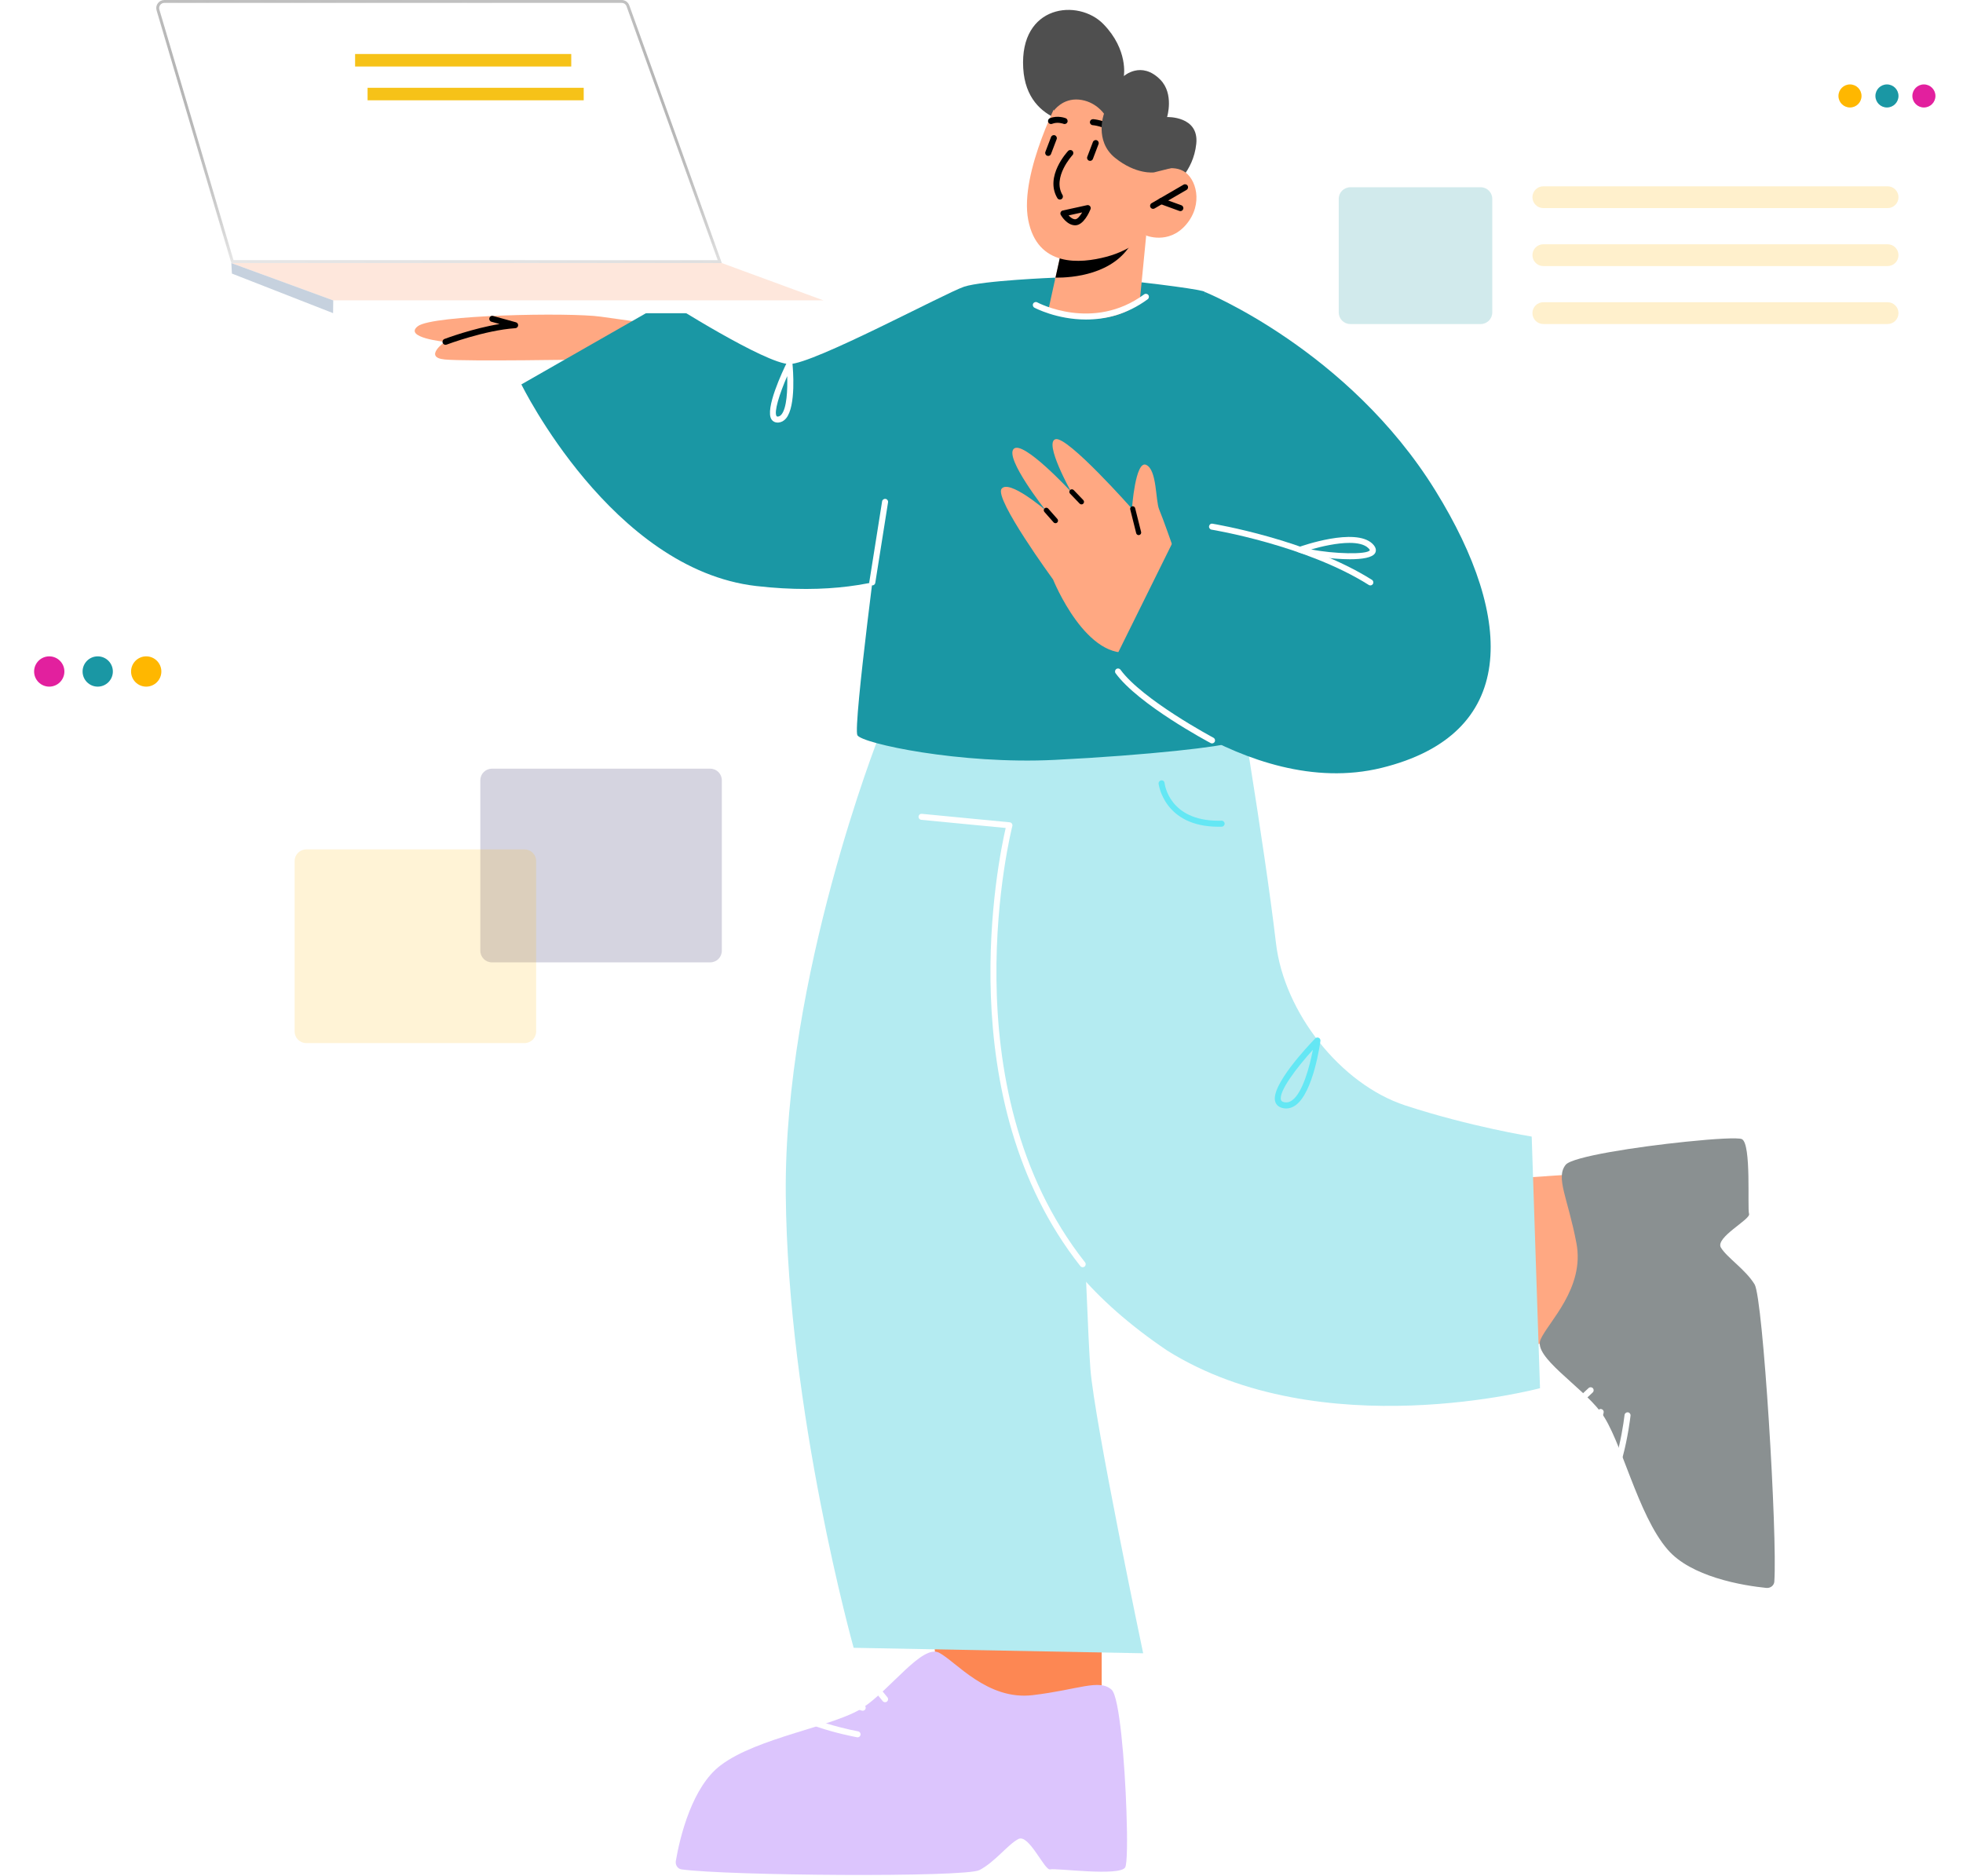 <svg width="678" height="648" viewBox="0 0 678 648" fill="none" xmlns="http://www.w3.org/2000/svg">
<path d="M307.753 228.887V373.191C307.753 377.583 303.681 381.156 298.648 381.156H9.072C4.072 381.156 1.21482e-05 377.583 1.21482e-05 373.191V228.887C1.21482e-05 224.495 4.072 220.922 9.072 220.922H298.648C303.681 220.922 307.753 224.495 307.753 228.887Z" fill="white" fill-opacity="0.6"/>
<path d="M307.753 231.591V242.9H1.21482e-05V231.591C1.21482e-05 225.709 4.072 220.922 9.072 220.922H298.648C303.681 220.922 307.753 225.709 307.753 231.591Z" fill="white"/>
<path d="M50.499 237.137C47.612 237.137 45.271 234.796 45.271 231.909C45.271 229.021 47.612 226.68 50.499 226.68C53.387 226.68 55.728 229.021 55.728 231.909C55.728 234.796 53.387 237.137 50.499 237.137Z" fill="#FFB700"/>
<path d="M33.752 237.137C30.864 237.137 28.524 234.796 28.524 231.909C28.524 229.021 30.864 226.68 33.752 226.68C36.639 226.68 38.98 229.021 38.98 231.909C38.98 234.796 36.639 237.137 33.752 237.137Z" fill="#1A97A4"/>
<path d="M17.009 237.137C14.122 237.137 11.781 234.796 11.781 231.909C11.781 229.021 14.122 226.68 17.009 226.68C19.897 226.68 22.238 229.021 22.238 231.909C22.238 234.796 19.897 237.137 17.009 237.137Z" fill="#E2209E"/>
<path d="M442.837 30.831V140.848C442.837 144.196 445.94 146.921 449.779 146.921H670.55C674.364 146.921 677.467 144.196 677.467 140.848V30.831C677.467 27.482 674.364 24.758 670.55 24.758H449.779C445.94 24.758 442.837 27.482 442.837 30.831Z" fill="white" fill-opacity="0.6"/>
<path d="M442.837 32.891V41.513H677.467V32.891C677.467 28.407 674.364 24.755 670.55 24.755H449.779C445.94 24.759 442.837 28.407 442.837 32.891Z" fill="white"/>
<path d="M634.983 33.14C634.983 35.34 636.767 37.124 638.967 37.124C641.168 37.124 642.952 35.34 642.952 33.14C642.952 30.939 641.168 29.155 638.967 29.155C636.767 29.155 634.983 30.939 634.983 33.14Z" fill="#FFB700"/>
<path d="M647.749 33.14C647.749 35.34 649.533 37.124 651.733 37.124C653.934 37.124 655.718 35.34 655.718 33.14C655.718 30.939 653.934 29.155 651.733 29.155C649.533 29.155 647.749 30.939 647.749 33.14Z" fill="#1A97A4"/>
<path d="M660.511 33.14C660.511 35.34 662.295 37.124 664.496 37.124C666.696 37.124 668.48 35.34 668.48 33.14C668.48 30.939 666.696 29.155 664.496 29.155C662.295 29.155 660.511 30.939 660.511 33.14Z" fill="#E2209E"/>
<path d="M509.999 467.349L560.149 459.842L552.15 404.958L507.956 407.99L509.999 467.349Z" fill="#FFA882"/>
<path d="M202.802 124.152C202.802 124.152 161.166 124.872 153.629 124.152C146.092 123.432 153.629 118.05 153.629 118.05C153.629 118.05 139.27 116.615 144.299 112.668C149.324 108.72 196.791 107.851 207.469 109.361C218.146 110.871 233.669 113.025 233.669 113.025L202.802 124.152Z" fill="#FFA882"/>
<path d="M364.555 95.886C364.555 95.886 339.441 96.868 332.981 99.022C326.521 101.177 280.938 125.73 272.682 125.73C264.425 125.73 230.33 104.047 230.33 104.047L180.08 132.759C180.08 132.759 211.305 196.648 261.197 202.388C311.09 208.133 330.469 187.672 330.469 187.672L364.555 95.886Z" fill="#1A97A4"/>
<path d="M321.151 548.418L325.207 598.968L380.51 594.746V550.448L321.151 548.418Z" fill="#FD8753"/>
<g filter="url(#filter0_n_443_3369)">
<path d="M303.673 254.04C303.673 254.04 270.722 337.312 271.396 412.506C272.07 487.705 294.843 569.084 294.843 569.084L394.84 570.977C394.84 570.977 378.044 491.128 376.609 472.747C375.17 454.367 371.426 337.948 371.426 337.948L370.337 258.852L303.673 254.04Z" fill="#B4EBF1"/>
</g>
<g filter="url(#filter1_n_443_3369)">
<path d="M426.145 229.386C426.145 229.386 436.556 290.442 440.72 325.814C443.519 349.619 463.006 374.459 485.396 381.783C507.786 389.108 529.033 392.531 529.033 392.531L531.903 479.426C531.903 479.426 456.288 499.695 403.16 466.445C350.685 431.02 346.805 392.531 342.213 351.053C337.952 312.562 357.026 251.542 357.026 251.542L426.145 229.386Z" fill="#B4EBF1"/>
</g>
<path d="M380.587 96.064C343.319 92.45 312.36 118.604 307.306 155.706L304.299 177.785C304.299 177.785 294.52 251.091 296.138 253.927C297.76 256.764 331.589 264.056 364.299 262.433C397.013 260.811 423.155 257.717 424.773 256.502C425.247 256.149 440.371 242.323 440.192 223.568C439.759 178.059 416.051 101.655 416.051 100.794C416.055 100.211 400.577 98.002 380.587 96.064Z" fill="#1A97A4"/>
<path d="M373.951 437.651C374.18 437.651 374.405 437.576 374.596 437.426C375.045 437.068 375.124 436.415 374.767 435.966C326.883 375.33 349.415 286.185 349.652 285.29C349.731 284.995 349.673 284.683 349.498 284.433C349.323 284.184 349.049 284.022 348.745 283.993L318.394 281.064C317.77 281.023 317.312 281.426 317.258 282C317.204 282.57 317.624 283.077 318.194 283.136L347.356 285.947C344.839 296.799 327.636 379.626 373.136 437.251C373.344 437.513 373.648 437.651 373.951 437.651Z" fill="white"/>
<path d="M420.869 285.523C421.227 285.523 421.588 285.515 421.959 285.507C422.537 285.49 422.986 285.012 422.969 284.438C422.953 283.868 422.47 283.385 421.9 283.427C421.547 283.435 421.197 283.444 420.861 283.444C403.89 283.444 402.297 270.97 402.235 270.429C402.172 269.859 401.723 269.431 401.091 269.51C400.521 269.572 400.113 270.079 400.167 270.649C400.184 270.803 401.972 285.523 420.869 285.523Z" fill="#64E7F4"/>
<path d="M444.236 382.822C445.368 382.822 446.457 382.448 447.489 381.703C453.645 377.274 455.962 360.212 456.062 359.484C456.12 359.039 455.887 358.606 455.479 358.411C455.08 358.223 454.597 358.302 454.281 358.623C451.673 361.314 438.742 375.023 440.459 380.493C440.722 381.317 441.408 382.369 443.209 382.718C443.554 382.789 443.895 382.822 444.236 382.822ZM453.449 362.558C452.347 368.352 449.943 377.378 446.274 380.015C445.405 380.639 444.527 380.863 443.604 380.676C442.639 380.489 442.498 380.056 442.444 379.869C441.533 376.978 447.992 368.572 453.449 362.558Z" fill="#64E7F4"/>
<path d="M388.636 644.904C386.789 648.136 364.64 645.095 362.714 645.611C360.788 646.126 355.36 633.207 351.721 635.133C348.086 637.034 343.631 643.086 338.286 645.856C333.291 648.435 251.262 647.811 235.381 645.611C234.079 645.419 233.181 644.117 233.426 642.707C234.025 639.205 235.406 632.392 238.093 625.608C240.51 619.502 243.983 613.367 248.896 609.673C261.628 600.011 288.281 596.238 297.973 589.803C307.689 583.369 318.549 567.817 324.331 570.774C330.113 573.761 340.969 587.333 356.712 585.432C372.456 583.56 379.731 579.704 383.965 583.585C386.623 586.027 388.499 608.558 389.069 625.604C389.426 635.591 389.314 643.71 388.636 644.904Z" fill="#DCC5FD"/>
<path d="M376.186 43.197C376.186 43.197 354.632 44.225 353.413 23.556C352.115 1.549 372.476 -0.56 381.119 8.337C389.767 17.234 388.165 26.285 388.165 26.285C388.165 26.285 394.192 20.853 400.764 27.524C405.589 32.42 403.098 40.427 403.098 40.427C403.098 40.427 414.216 39.999 413.176 49.707C412.14 59.415 405.198 64.344 405.198 64.344L376.186 43.197Z" fill="#4F4F4F"/>
<path d="M395.888 81.257L393.65 104.159C393.65 104.159 388.875 110.34 375.369 110.115C365.307 109.949 362.021 107.349 362.021 107.349L364.546 95.886L367.025 84.71L391.736 81.756L395.888 81.257Z" fill="#FFA882"/>
<path d="M391.74 81.76C391.619 82.38 391.311 83.095 390.858 83.906C384.615 94.846 370.365 95.939 364.55 95.894L367.029 84.717L391.74 81.76Z" fill="black"/>
<path d="M366.789 32.006C366.789 32.006 351.96 59.546 355.138 75.963C358.316 92.381 373.144 91.058 382.145 88.675C391.146 86.291 395.651 81.258 395.651 81.258C395.651 81.258 403.595 84.702 409.685 77.552C415.774 70.402 413.129 61.401 408.624 59.018C404.124 56.634 398.296 59.546 398.296 59.546L403.329 51.602C403.329 51.602 388.501 7.911 366.789 32.006Z" fill="#FFA882"/>
<path d="M398.264 72.126C398.442 72.126 398.621 72.081 398.788 71.985L409.827 65.575C410.326 65.288 410.492 64.652 410.205 64.153C409.922 63.654 409.278 63.487 408.787 63.774L397.739 70.184C397.244 70.471 397.078 71.107 397.365 71.606C397.556 71.939 397.906 72.126 398.264 72.126Z" fill="black"/>
<path d="M407.685 72.912C408.113 72.912 408.508 72.65 408.662 72.226C408.858 71.689 408.575 71.091 408.042 70.895L401.416 68.483C400.871 68.283 400.281 68.566 400.081 69.102C399.886 69.639 400.169 70.238 400.705 70.433L407.331 72.846C407.443 72.891 407.564 72.912 407.685 72.912Z" fill="black"/>
<path d="M385.12 46.096C385.448 46.096 385.773 45.938 385.977 45.647C386.301 45.177 386.185 44.528 385.715 44.2C381.697 41.421 377.708 41.168 377.537 41.155C376.93 41.155 376.476 41.579 376.443 42.133C376.406 42.707 376.847 43.197 377.417 43.231C377.454 43.231 381.01 43.476 384.525 45.909C384.708 46.038 384.916 46.096 385.12 46.096Z" fill="black"/>
<path d="M363.012 42.839C363.141 42.839 363.278 42.814 363.407 42.76C365.316 41.983 367.3 42.756 367.317 42.764C367.858 42.981 368.457 42.715 368.669 42.186C368.885 41.654 368.627 41.051 368.099 40.834C367.983 40.789 365.321 39.736 362.617 40.834C362.084 41.051 361.831 41.658 362.047 42.191C362.209 42.598 362.6 42.839 363.012 42.839Z" fill="black"/>
<path d="M366.085 68.919C366.268 68.919 366.447 68.873 366.613 68.774C367.108 68.482 367.27 67.842 366.979 67.347C363.369 61.237 370.369 53.633 370.44 53.558C370.831 53.138 370.81 52.481 370.39 52.086C369.978 51.699 369.321 51.712 368.917 52.136C368.585 52.489 360.777 60.95 365.191 68.408C365.382 68.736 365.731 68.919 366.085 68.919Z" fill="black"/>
<path d="M362.041 53.855C362.461 53.855 362.852 53.597 363.01 53.185L364.957 48.073C365.165 47.537 364.89 46.938 364.354 46.73C363.817 46.526 363.222 46.796 363.014 47.333L361.068 52.445C360.86 52.981 361.134 53.58 361.671 53.788C361.796 53.834 361.92 53.855 362.041 53.855Z" fill="black"/>
<path d="M376.505 55.561C376.925 55.561 377.316 55.303 377.474 54.891L379.421 49.779C379.629 49.243 379.354 48.644 378.818 48.436C378.285 48.232 377.686 48.507 377.478 49.039L375.532 54.151C375.324 54.688 375.598 55.286 376.135 55.495C376.255 55.536 376.38 55.561 376.505 55.561Z" fill="black"/>
<path d="M363.989 38.242C363.989 38.242 366.926 33.883 372.645 34.399C378.36 34.919 381.305 39.27 381.305 39.27C381.305 39.27 377.857 48.645 385.127 54.514C392.398 60.383 398.546 59.543 398.546 59.543L404.377 58.087L409.315 50.259L394.732 31.096L374.725 17.894L363.016 26.604L363.989 38.242Z" fill="#4F4F4F"/>
<path d="M375.097 110.355C381.573 110.355 389.097 108.712 396.406 103.347C396.863 103.005 396.967 102.357 396.626 101.891C396.285 101.429 395.636 101.329 395.17 101.666C377.513 114.639 358.455 104.536 358.259 104.428C357.777 104.162 357.128 104.341 356.849 104.844C356.579 105.347 356.758 105.979 357.265 106.254C357.39 106.325 364.956 110.355 375.097 110.355Z" fill="white"/>
<path d="M296.197 600.008C296.688 600.008 297.129 599.658 297.22 599.159C297.324 598.594 296.954 598.053 296.388 597.945C289.829 596.722 272.288 592.267 269.947 586.456C269.793 586.074 269.776 585.812 269.897 585.683C271.694 583.778 285.694 586.835 297.649 590.778C298.131 590.936 298.672 590.711 298.909 590.254C299.138 589.788 298.992 589.226 298.559 588.935C293.976 585.803 281.93 576.494 281.223 571.1C281.119 570.28 281.285 569.64 281.755 569.099C282.134 568.658 282.658 568.479 283.274 568.475C288.752 568.592 300.727 582.247 304.878 587.496C305.24 587.945 305.888 588.02 306.342 587.667C306.791 587.309 306.87 586.656 306.512 586.203C304.919 584.194 290.765 566.553 283.319 566.391C282.092 566.354 280.969 566.824 280.179 567.735C279.318 568.733 278.977 569.956 279.164 571.366C279.8 576.266 287.238 582.892 292.42 586.968C283.964 584.476 271.128 581.332 268.387 584.26C267.888 584.788 267.422 585.737 268.025 587.23C271.211 595.145 293.481 599.513 296.01 599.983C296.072 600.004 296.135 600.008 296.197 600.008Z" fill="white"/>
<path d="M601.629 393.41C604.977 395.032 603.463 417.335 604.108 419.224C604.753 421.112 592.237 427.414 594.408 430.907C596.554 434.406 602.897 438.432 606.025 443.577C608.941 448.381 613.937 530.264 612.83 546.253C612.73 547.567 611.491 548.549 610.064 548.403C606.529 548.046 599.636 547.135 592.686 544.918C586.426 542.925 580.07 539.881 576.048 535.23C565.537 523.193 559.947 496.855 552.864 487.63C545.78 478.375 529.521 468.609 532.075 462.64C534.658 456.667 547.452 444.904 544.482 429.331C541.533 413.754 537.191 406.758 540.772 402.27C543.027 399.45 565.375 396.039 582.341 394.3C592.283 393.265 600.389 392.815 601.629 393.41Z" fill="#8A9091"/>
<path d="M550.877 518.077C551.301 518.077 551.796 517.973 552.362 517.699C560.04 513.976 562.869 491.461 563.168 488.907C563.239 488.337 562.827 487.822 562.257 487.755C561.704 487.701 561.167 488.096 561.105 488.67C560.336 495.296 557.091 513.098 551.455 515.827C551.089 516.006 550.823 516.043 550.69 515.931C548.664 514.276 550.765 500.092 553.872 487.896C554.001 487.393 553.739 486.877 553.26 486.682C552.803 486.478 552.233 486.665 551.967 487.114C549.155 491.902 540.695 504.559 535.358 505.636C534.543 505.795 533.894 505.674 533.328 505.241C532.863 504.896 532.63 504.426 532.6 503.769C532.343 498.295 545.145 485.409 550.095 480.909C550.523 480.522 550.553 479.865 550.166 479.44C549.779 479.012 549.122 478.987 548.697 479.37C546.801 481.092 530.171 496.427 530.521 503.869C530.583 505.137 531.124 506.19 532.076 506.905C533.133 507.691 534.393 507.949 535.77 507.67C540.616 506.697 546.722 498.819 550.432 493.374C548.523 501.993 546.268 515.008 549.376 517.541C549.712 517.819 550.207 518.077 550.877 518.077Z" fill="white"/>
<path d="M405.089 188.802C405.089 188.802 401.679 179.065 400.368 175.954C399.062 172.847 399.661 162.311 395.893 160.551C392.128 158.792 390.968 175.704 390.968 175.704C390.968 175.704 368.698 150.527 364.568 151.679C360.434 152.831 369.963 169.852 369.963 169.852C369.963 169.852 353.292 151.796 350.118 155.028C346.94 158.259 361.132 176.22 361.132 176.22C361.132 176.22 348.425 165.318 345.917 168.837C343.409 172.356 363.715 200.128 363.715 200.128C363.715 200.128 375.399 229.145 391.492 224.998C407.589 220.859 405.089 188.802 405.089 188.802Z" fill="#FFA882"/>
<path d="M371.38 77.811C374.267 77.811 376.276 73.19 376.65 72.262C376.796 71.905 376.733 71.497 376.479 71.202C376.23 70.91 375.843 70.773 375.465 70.856L367.067 72.703C366.742 72.774 366.472 72.994 366.339 73.298C366.206 73.602 366.222 73.951 366.389 74.238C366.601 74.604 368.527 77.811 371.38 77.811ZM373.78 73.356C373.023 74.625 372.091 75.731 371.38 75.731C370.532 75.731 369.7 75.07 369.08 74.392L373.78 73.356Z" fill="black"/>
<path d="M153.873 119.087C153.993 119.087 154.118 119.067 154.243 119.021C154.372 118.971 167.512 114.042 177.993 113.343C178.501 113.31 178.908 112.915 178.958 112.411C179.008 111.908 178.692 111.438 178.197 111.305L170.303 109.121C169.737 108.951 169.18 109.296 169.022 109.845C168.872 110.398 169.196 110.968 169.749 111.122L172.549 111.9C163.207 113.435 153.964 116.899 153.503 117.074C152.966 117.278 152.7 117.877 152.9 118.414C153.058 118.829 153.457 119.087 153.873 119.087Z" fill="black"/>
<path d="M115.107 103.782H284.521L249.311 90.85H79.897L115.107 103.782Z" fill="#FD8753" fill-opacity="0.2"/>
<path d="M115.101 103.783H284.521V108.174H115.101V103.783Z" fill="white"/>
<path d="M79.897 90.85L80.103 94.482L115.045 108.148L115.101 103.755L79.897 90.85Z" fill="#C6D1DE"/>
<path d="M214.724 0.5H56.761C55.228 0.5 54.128 1.975 54.562 3.443L80.274 90.347L248.604 90.35L216.882 2.021C216.554 1.108 215.69 0.5 214.724 0.5Z" fill="white" stroke="url(#paint0_linear_443_3369)"/>
<path d="M230.115 75.479L206.373 9.373C206.056 8.487 205.216 7.896 204.272 7.896H78.075C76.586 7.896 75.513 9.331 75.937 10.762L95.769 77.804C96.239 79.389 97.695 80.478 99.346 80.478H226.596C229.183 80.474 230.984 77.912 230.115 75.479Z" fill="white" fill-opacity="0.7"/>
<path d="M122.648 18.651H197.302V22.969H122.648V18.651Z" fill="#F6C218"/>
<path d="M126.956 30.319H201.61V34.636H126.956V30.319Z" fill="#F6C218"/>
<path d="M416.055 100.791C416.055 100.791 465.781 120.915 495.808 169.489C523.505 214.29 524.042 253.717 477.144 265.202C430.247 276.686 383.299 231.223 383.299 231.223L407.682 181.93L418.758 186.235L416.055 100.791Z" fill="#1A97A4"/>
<path d="M393.278 184.804C393.349 184.804 393.419 184.796 393.49 184.779C393.96 184.663 394.247 184.185 394.127 183.715L392.068 175.496C391.951 175.03 391.46 174.739 391.007 174.859C390.537 174.976 390.25 175.454 390.371 175.924L392.43 184.143C392.525 184.538 392.883 184.804 393.278 184.804Z" fill="black"/>
<path d="M364.553 180.696C364.761 180.696 364.969 180.621 365.135 180.476C365.497 180.155 365.534 179.602 365.214 179.236L362.045 175.642C361.724 175.281 361.171 175.243 360.805 175.563C360.443 175.884 360.406 176.437 360.726 176.803L363.896 180.397C364.066 180.596 364.307 180.696 364.553 180.696Z" fill="black"/>
<path d="M373.536 174.202C373.756 174.202 373.973 174.118 374.143 173.956C374.497 173.619 374.505 173.066 374.172 172.717L370.849 169.252C370.508 168.907 369.954 168.894 369.609 169.227C369.256 169.564 369.247 170.117 369.58 170.466L372.904 173.931C373.078 174.11 373.303 174.202 373.536 174.202Z" fill="black"/>
<g opacity="0.2">
<path d="M169.901 265.472H245.314C247.523 265.472 249.314 267.263 249.314 269.472V328.36C249.314 330.57 247.523 332.36 245.314 332.36H169.901C167.691 332.36 165.901 330.57 165.901 328.36V269.472C165.901 267.263 167.691 265.472 169.901 265.472Z" fill="#2E2865"/>
</g>
<g opacity="0.2">
<path d="M105.765 293.355H181.178C183.387 293.355 185.178 295.146 185.178 297.355V356.243C185.178 358.452 183.387 360.243 181.178 360.243H105.765C103.556 360.243 101.765 358.452 101.765 356.243V297.355C101.765 295.146 103.556 293.355 105.765 293.355Z" fill="#FFB700" fill-opacity="0.8"/>
</g>
<path d="M533.054 64.341H651.952C654.032 64.341 655.718 66.028 655.718 68.108C655.718 70.188 654.032 71.874 651.952 71.874H533.054C530.974 71.874 529.288 70.188 529.288 68.108C529.288 66.028 530.974 64.341 533.054 64.341Z" fill="#FFB700" fill-opacity="0.2"/>
<path d="M533.054 84.359H651.952C654.032 84.359 655.718 86.045 655.718 88.125C655.718 90.206 654.032 91.892 651.952 91.892H533.054C530.974 91.892 529.288 90.206 529.288 88.125C529.288 86.045 530.974 84.359 533.054 84.359Z" fill="#FFB700" fill-opacity="0.2"/>
<path d="M533.054 104.374H651.952C654.032 104.374 655.718 106.061 655.718 108.141C655.718 110.221 654.032 111.907 651.952 111.907H533.054C530.974 111.907 529.288 110.221 529.288 108.141C529.288 106.061 530.974 104.374 533.054 104.374Z" fill="#FFB700" fill-opacity="0.2"/>
<path d="M466.383 64.674H511.416C513.625 64.674 515.416 66.465 515.416 68.674V107.913C515.416 110.122 513.625 111.913 511.416 111.913H466.383C464.174 111.913 462.383 110.122 462.383 107.913V68.674C462.383 66.465 464.174 64.674 466.383 64.674Z" fill="#1A97A4" fill-opacity="0.2"/>
<path d="M301.287 202.176C301.79 202.176 302.231 201.81 302.314 201.298L306.723 173.48C306.815 172.914 306.428 172.382 305.858 172.29C305.292 172.224 304.756 172.59 304.669 173.155L300.255 200.974C300.164 201.539 300.551 202.072 301.121 202.163C301.175 202.171 301.233 202.176 301.287 202.176Z" fill="white"/>
<path d="M473.301 202.177C473.647 202.177 473.984 202.007 474.179 201.691C474.487 201.204 474.341 200.563 473.859 200.256C451.751 186.301 419.116 180.923 418.792 180.868C418.176 180.765 417.69 181.164 417.598 181.73C417.507 182.295 417.894 182.828 418.459 182.919C418.784 182.973 451.007 188.285 472.748 202.011C472.919 202.123 473.11 202.177 473.301 202.177Z" fill="white"/>
<path d="M466.235 193.147C470.474 193.147 473.997 192.59 474.924 191.051C475.265 190.485 475.602 189.304 474.026 187.781C468.078 182.045 449.518 188.601 448.736 188.884C448.316 189.033 448.038 189.433 448.046 189.878C448.054 190.323 448.337 190.714 448.761 190.851C451.985 191.908 459.909 193.147 466.235 193.147ZM466.119 187.494C468.872 187.494 471.235 187.977 472.582 189.275C473.102 189.778 473.136 190.023 473.136 190.023C472.237 191.612 460.549 191.3 452.858 189.749C456.656 188.655 461.851 187.494 466.119 187.494Z" fill="white"/>
<path d="M268.591 145.945C268.682 145.945 268.77 145.941 268.861 145.932C269.876 145.849 270.762 145.367 271.494 144.493C275.046 140.238 273.857 127.115 273.711 125.63C273.661 125.168 273.316 124.794 272.863 124.711C272.393 124.632 271.948 124.86 271.74 125.276C270.438 127.922 264.057 141.311 266.486 144.884C266.96 145.574 267.701 145.945 268.591 145.945ZM271.894 129.898C272.035 134.577 271.781 140.912 269.901 143.162C269.531 143.603 269.148 143.823 268.699 143.861C268.325 143.877 268.258 143.782 268.217 143.715C267.252 142.305 269.202 136.045 271.894 129.898Z" fill="white"/>
<path d="M418.624 256.742C418.994 256.742 419.356 256.543 419.543 256.189C419.809 255.682 419.618 255.054 419.11 254.783C418.865 254.654 394.611 241.694 386.999 231.291C386.654 230.825 386.001 230.729 385.544 231.066C385.082 231.407 384.978 232.056 385.315 232.518C393.209 243.303 417.118 256.081 418.133 256.622C418.291 256.705 418.457 256.742 418.624 256.742Z" fill="white"/>
<defs>
<filter id="filter0_n_443_3369" x="271.386" y="254.04" width="123.454" height="316.937" filterUnits="userSpaceOnUse" color-interpolation-filters="sRGB">
<feFlood flood-opacity="0" result="BackgroundImageFix"/>
<feBlend mode="normal" in="SourceGraphic" in2="BackgroundImageFix" result="shape"/>
<feTurbulence type="fractalNoise" baseFrequency="1.25 1.25" stitchTiles="stitch" numOctaves="3" result="noise" seed="6100" />
<feColorMatrix in="noise" type="luminanceToAlpha" result="alphaNoise" />
<feComponentTransfer in="alphaNoise" result="coloredNoise1">
<feFuncA type="discrete" tableValues="1 1 1 1 1 1 1 1 1 1 1 1 1 1 1 1 1 1 1 1 1 1 1 1 1 1 1 1 1 1 1 1 1 1 1 1 1 1 1 1 1 1 1 1 1 1 1 1 1 1 1 0 0 0 0 0 0 0 0 0 0 0 0 0 0 0 0 0 0 0 0 0 0 0 0 0 0 0 0 0 0 0 0 0 0 0 0 0 0 0 0 0 0 0 0 0 0 0 0 0 "/>
</feComponentTransfer>
<feComposite operator="in" in2="shape" in="coloredNoise1" result="noise1Clipped" />
<feFlood flood-color="rgba(0, 0, 0, 0.14)" result="color1Flood" />
<feComposite operator="in" in2="noise1Clipped" in="color1Flood" result="color1" />
<feMerge result="effect1_noise_443_3369">
<feMergeNode in="shape" />
<feMergeNode in="color1" />
</feMerge>
</filter>
<filter id="filter1_n_443_3369" x="341.592" y="229.386" width="190.31" height="256.158" filterUnits="userSpaceOnUse" color-interpolation-filters="sRGB">
<feFlood flood-opacity="0" result="BackgroundImageFix"/>
<feBlend mode="normal" in="SourceGraphic" in2="BackgroundImageFix" result="shape"/>
<feTurbulence type="fractalNoise" baseFrequency="1.25 1.25" stitchTiles="stitch" numOctaves="3" result="noise" seed="6100" />
<feColorMatrix in="noise" type="luminanceToAlpha" result="alphaNoise" />
<feComponentTransfer in="alphaNoise" result="coloredNoise1">
<feFuncA type="discrete" tableValues="1 1 1 1 1 1 1 1 1 1 1 1 1 1 1 1 1 1 1 1 1 1 1 1 1 1 1 1 1 1 1 1 1 1 1 1 1 1 1 1 1 1 1 1 1 1 1 1 1 1 1 0 0 0 0 0 0 0 0 0 0 0 0 0 0 0 0 0 0 0 0 0 0 0 0 0 0 0 0 0 0 0 0 0 0 0 0 0 0 0 0 0 0 0 0 0 0 0 0 0 "/>
</feComponentTransfer>
<feComposite operator="in" in2="shape" in="coloredNoise1" result="noise1Clipped" />
<feFlood flood-color="rgba(0, 0, 0, 0.02)" result="color1Flood" />
<feComposite operator="in" in2="noise1Clipped" in="color1Flood" result="color1" />
<feMerge result="effect1_noise_443_3369">
<feMergeNode in="shape" />
<feMergeNode in="color1" />
</feMerge>
</filter>
<linearGradient id="paint0_linear_443_3369" x1="132.101" y1="106.245" x2="134.871" y2="9.18594e-07" gradientUnits="userSpaceOnUse">
<stop stop-opacity="0"/>
<stop offset="1" stop-color="#B1B1B1" stop-opacity="0.8"/>
</linearGradient>
</defs>
</svg>
